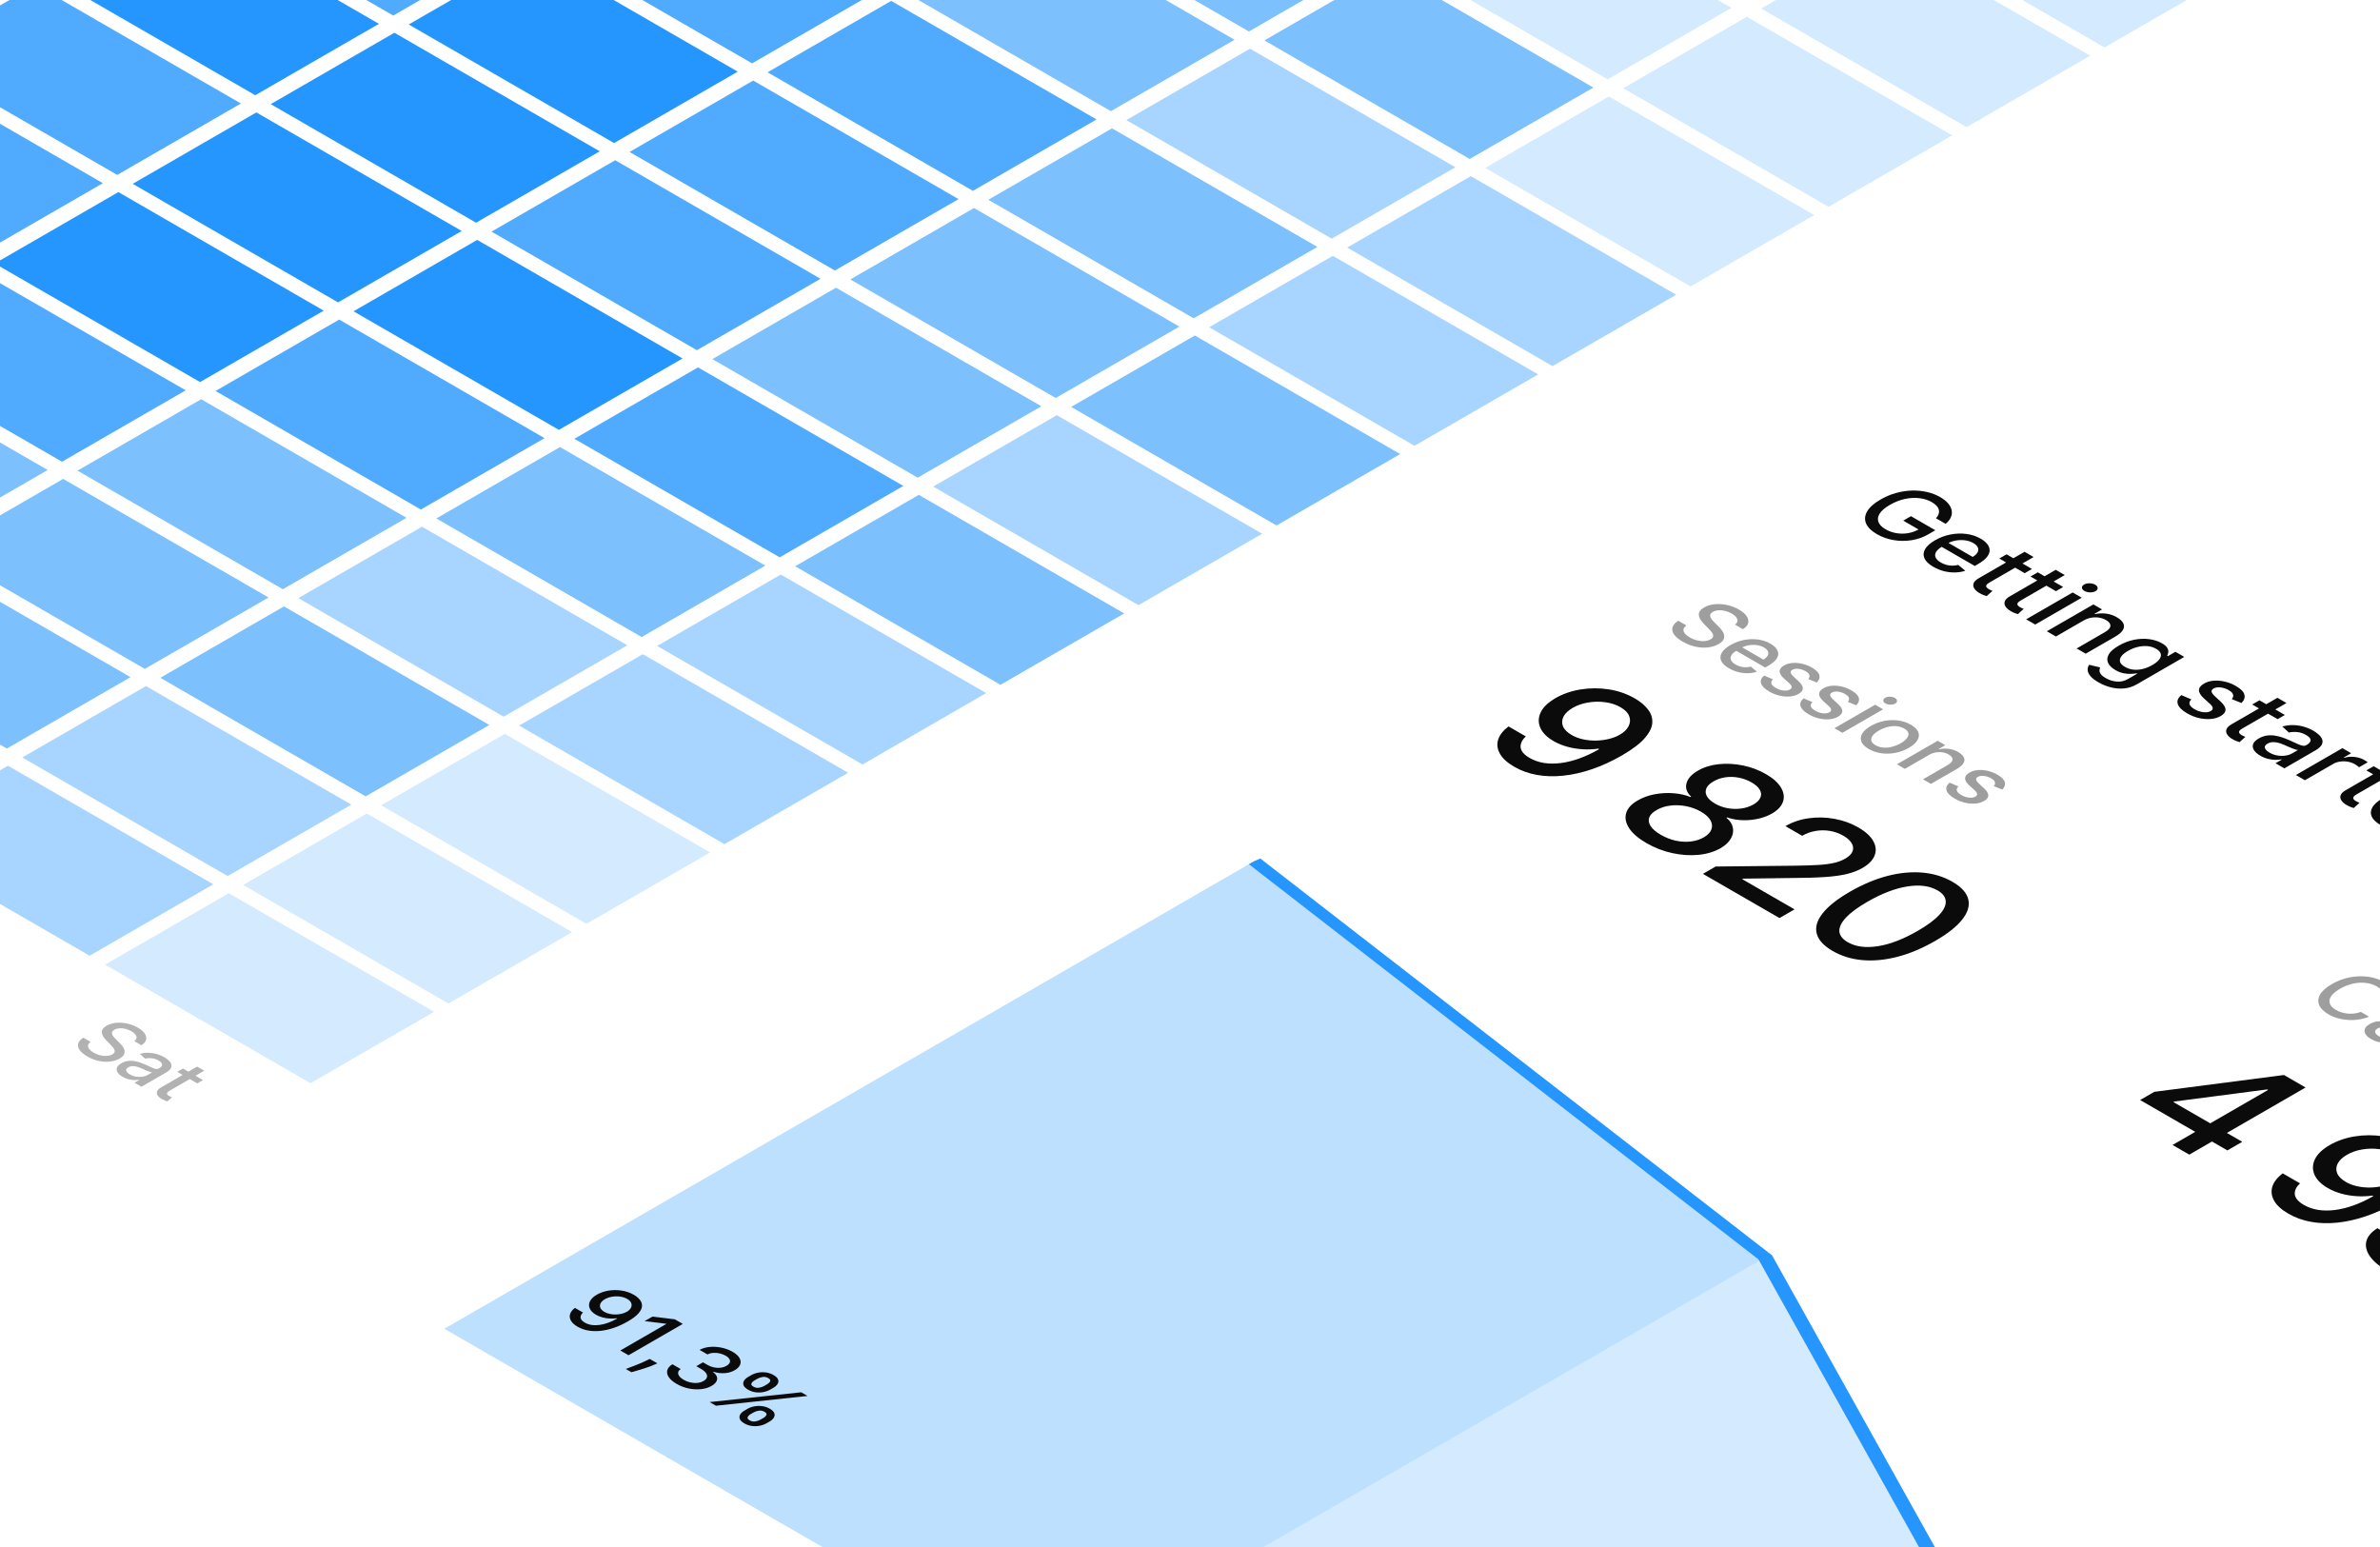 <svg width="400" height="260" viewBox="0 0 400 260" fill="none" xmlns="http://www.w3.org/2000/svg">
<rect x="0" y="0" width="400" height="260" fill="#333333" stroke="none"/>
<g clip-path="url(#clip0_208_37562)">
<rect width="400" height="260" fill="white"/>
<rect width="382.702" height="320.642" transform="matrix(0.866 0.5 -0.866 0.5 323.689 63)" fill="white"/>
<path d="M325.379 87.108C325.59 86.873 325.734 86.637 325.812 86.4C325.897 86.163 325.912 85.929 325.858 85.698C325.807 85.464 325.681 85.237 325.481 85.016C325.284 84.796 325.013 84.587 324.667 84.387C324.08 84.048 323.399 83.829 322.626 83.732C321.852 83.634 321.036 83.674 320.177 83.852C319.326 84.03 318.479 84.362 317.637 84.848C316.792 85.336 316.215 85.828 315.907 86.323C315.598 86.819 315.532 87.292 315.708 87.743C315.885 88.193 316.278 88.595 316.889 88.948C317.456 89.275 318.065 89.493 318.716 89.603C319.371 89.715 320.025 89.716 320.676 89.606C321.334 89.496 321.95 89.276 322.524 88.945L322.855 89.224L319.872 87.502L321.17 86.752L325.267 89.118L324.081 89.803C323.206 90.308 322.259 90.639 321.241 90.796C320.23 90.953 319.222 90.943 318.218 90.766C317.217 90.592 316.295 90.262 315.454 89.776C314.51 89.232 313.899 88.628 313.621 87.966C313.346 87.306 313.409 86.631 313.81 85.941C314.213 85.25 314.965 84.587 316.064 83.952C316.896 83.472 317.758 83.108 318.65 82.859C319.543 82.61 320.428 82.473 321.307 82.447C322.193 82.422 323.041 82.502 323.852 82.688C324.67 82.874 325.417 83.162 326.092 83.552C326.655 83.877 327.096 84.228 327.415 84.604C327.738 84.982 327.936 85.369 328.011 85.765C328.089 86.163 328.043 86.555 327.874 86.943C327.707 87.329 327.414 87.695 326.993 88.04L325.379 87.108Z" fill="#0C0B0B"/>
<path d="M324.93 95.264C324.159 94.82 323.661 94.342 323.433 93.83C323.213 93.319 323.252 92.803 323.55 92.282C323.856 91.761 324.414 91.266 325.225 90.798C326.026 90.335 326.881 90.014 327.79 89.834C328.703 89.656 329.601 89.623 330.483 89.737C331.369 89.853 332.175 90.12 332.901 90.539C333.342 90.794 333.697 91.083 333.965 91.406C334.233 91.729 334.375 92.076 334.392 92.446C334.409 92.817 334.263 93.201 333.954 93.598C333.649 93.994 333.142 94.397 332.432 94.806L331.893 95.118L325.678 91.529L326.818 90.871L331.542 93.598C331.942 93.367 332.215 93.115 332.361 92.843C332.511 92.569 332.527 92.294 332.412 92.02C332.3 91.748 332.047 91.498 331.654 91.271C331.226 91.024 330.748 90.869 330.218 90.807C329.696 90.744 329.18 90.76 328.671 90.854C328.169 90.948 327.722 91.107 327.332 91.333L326.441 91.847C325.919 92.148 325.566 92.458 325.383 92.775C325.203 93.095 325.182 93.406 325.322 93.71C325.464 94.012 325.758 94.291 326.202 94.547C326.491 94.714 326.794 94.842 327.113 94.932C327.436 95.02 327.767 95.067 328.106 95.07C328.445 95.074 328.783 95.032 329.119 94.944L330.3 95.926C329.76 96.104 329.182 96.199 328.564 96.211C327.953 96.222 327.336 96.15 326.711 95.993C326.094 95.836 325.5 95.594 324.93 95.264Z" fill="#0C0B0B"/>
<path d="M341.509 95.626L340.287 96.332L336.017 93.866L337.238 93.161L341.509 95.626ZM340.257 92.741L341.779 93.619L334.383 97.889C334.088 98.059 333.909 98.213 333.848 98.35C333.791 98.486 333.804 98.609 333.889 98.721C333.981 98.832 334.11 98.936 334.276 99.032C334.398 99.103 334.513 99.159 334.622 99.203C334.731 99.246 334.815 99.279 334.876 99.302L333.894 100.187C333.772 100.156 333.612 100.103 333.416 100.028C333.215 99.956 332.991 99.85 332.744 99.711C332.337 99.484 332.035 99.227 331.838 98.941C331.641 98.655 331.592 98.36 331.69 98.056C331.788 97.753 332.074 97.465 332.545 97.192L340.257 92.741Z" fill="#0C0B0B"/>
<path d="M346.752 98.653L345.531 99.359L341.26 96.893L342.482 96.188L346.752 98.653ZM345.5 95.768L347.022 96.646L339.626 100.916C339.331 101.087 339.153 101.24 339.092 101.377C339.034 101.513 339.048 101.636 339.133 101.748C339.224 101.859 339.353 101.963 339.519 102.059C339.642 102.13 339.757 102.187 339.866 102.23C339.974 102.273 340.059 102.306 340.12 102.33L339.138 103.214C339.016 103.183 338.856 103.13 338.659 103.055C338.459 102.983 338.235 102.877 337.987 102.738C337.58 102.511 337.278 102.254 337.081 101.968C336.884 101.682 336.835 101.387 336.934 101.084C337.032 100.78 337.317 100.492 337.789 100.22L345.5 95.768Z" fill="#0C0B0B"/>
<path d="M340.528 104.087L348.346 99.574L349.868 100.452L342.05 104.966L340.528 104.087ZM350.321 99.321C350.057 99.168 349.918 98.986 349.904 98.774C349.897 98.563 350.018 98.385 350.265 98.243C350.517 98.097 350.824 98.028 351.187 98.034C351.557 98.04 351.874 98.119 352.139 98.272C352.403 98.425 352.539 98.607 352.546 98.818C352.559 99.03 352.441 99.208 352.189 99.353C351.942 99.496 351.633 99.565 351.263 99.559C350.9 99.553 350.586 99.474 350.321 99.321Z" fill="#0C0B0B"/>
<path d="M350.172 104.295L345.53 106.975L344.008 106.096L351.826 101.583L353.287 102.426L352.015 103.161L352.111 103.216C352.705 103.081 353.319 103.052 353.954 103.128C354.592 103.207 355.204 103.415 355.791 103.754C356.324 104.062 356.679 104.396 356.855 104.756C357.035 105.115 357.017 105.484 356.799 105.864C356.582 106.244 356.151 106.62 355.506 106.992L350.533 109.863L349.011 108.985L353.801 106.22C354.368 105.892 354.663 105.552 354.687 105.197C354.714 104.84 354.47 104.513 353.954 104.216C353.601 104.012 353.211 103.875 352.783 103.804C352.359 103.736 351.92 103.74 351.465 103.819C351.017 103.897 350.586 104.056 350.172 104.295Z" fill="#0C0B0B"/>
<path d="M352.668 114.669C352.047 114.311 351.594 113.955 351.309 113.602C351.027 113.252 350.88 112.918 350.866 112.6C350.853 112.283 350.936 111.992 351.116 111.728L352.963 112.171C352.906 112.31 352.87 112.472 352.857 112.656C352.843 112.844 352.909 113.049 353.055 113.27C353.204 113.494 353.489 113.727 353.91 113.97C354.487 114.303 355.105 114.497 355.763 114.552C356.418 114.608 357.051 114.461 357.662 114.108L359.199 113.22L359.102 113.165C358.844 113.208 358.527 113.238 358.15 113.256C357.777 113.275 357.366 113.242 356.918 113.156C356.471 113.07 356.007 112.888 355.529 112.612C354.911 112.256 354.499 111.851 354.292 111.399C354.092 110.946 354.131 110.473 354.409 109.979C354.694 109.486 355.252 108.999 356.084 108.519C356.915 108.039 357.768 107.709 358.644 107.528C359.523 107.35 360.368 107.313 361.179 107.417C361.993 107.519 362.714 107.751 363.342 108.113C363.827 108.393 364.138 108.667 364.274 108.933C364.413 109.198 364.459 109.439 364.411 109.659C364.367 109.88 364.309 110.064 364.238 110.211L364.35 110.276L365.617 109.544L367.109 110.405L359.117 115.019C358.445 115.407 357.738 115.635 356.995 115.704C356.252 115.772 355.51 115.712 354.77 115.524C354.034 115.338 353.333 115.053 352.668 114.669ZM357.127 112.077C357.565 112.33 358.037 112.485 358.542 112.542C359.055 112.598 359.581 112.561 360.12 112.43C360.666 112.299 361.209 112.077 361.749 111.766C362.275 111.462 362.66 111.15 362.904 110.828C363.149 110.507 363.232 110.195 363.154 109.891C363.079 109.585 362.82 109.304 362.375 109.048C361.917 108.783 361.416 108.631 360.873 108.592C360.334 108.551 359.784 108.602 359.224 108.745C358.668 108.89 358.14 109.106 357.641 109.394C357.129 109.69 356.757 109.995 356.526 110.308C356.296 110.622 356.224 110.929 356.313 111.231C356.404 111.535 356.676 111.817 357.127 112.077Z" fill="#0C0B0B"/>
<path d="M376.714 118.154L375.09 117.499C375.209 117.364 375.285 117.214 375.319 117.05C375.357 116.887 375.321 116.716 375.213 116.535C375.104 116.355 374.892 116.174 374.576 115.992C374.145 115.743 373.689 115.591 373.207 115.536C372.729 115.479 372.338 115.538 372.036 115.712C371.775 115.863 371.661 116.041 371.695 116.244C371.729 116.448 371.911 116.704 372.24 117.011L373.197 117.893C373.75 118.404 374.03 118.862 374.037 119.265C374.044 119.669 373.77 120.03 373.217 120.35C372.749 120.62 372.196 120.782 371.558 120.837C370.927 120.892 370.267 120.84 369.578 120.682C368.892 120.525 368.234 120.264 367.603 119.9C366.727 119.395 366.2 118.874 366.02 118.34C365.843 117.803 366.038 117.298 366.605 116.826L368.3 117.546C368.008 117.82 367.907 118.097 367.995 118.375C368.086 118.651 368.361 118.921 368.819 119.186C369.318 119.474 369.82 119.644 370.326 119.697C370.835 119.748 371.241 119.686 371.543 119.512C371.787 119.371 371.901 119.2 371.884 118.998C371.87 118.798 371.719 118.566 371.431 118.301L370.397 117.37C369.834 116.853 369.559 116.388 369.573 115.977C369.59 115.568 369.876 115.202 370.433 114.881C370.894 114.614 371.427 114.456 372.031 114.405C372.635 114.354 373.261 114.404 373.909 114.555C374.561 114.704 375.18 114.947 375.767 115.286C376.612 115.774 377.094 116.264 377.213 116.756C377.335 117.245 377.169 117.712 376.714 118.154Z" fill="#0C0B0B"/>
<path d="M384.009 120.162L382.787 120.867L378.517 118.402L379.738 117.696L384.009 120.162ZM382.757 117.276L384.279 118.155L376.883 122.425C376.588 122.595 376.409 122.749 376.348 122.886C376.291 123.021 376.304 123.145 376.389 123.256C376.481 123.368 376.61 123.472 376.776 123.568C376.898 123.638 377.013 123.695 377.122 123.738C377.231 123.781 377.316 123.815 377.377 123.838L376.394 124.723C376.272 124.691 376.113 124.638 375.916 124.564C375.716 124.491 375.492 124.386 375.244 124.247C374.837 124.019 374.535 123.763 374.338 123.477C374.141 123.191 374.092 122.896 374.19 122.592C374.289 122.288 374.574 122 375.045 121.728L382.757 117.276Z" fill="#0C0B0B"/>
<path d="M379.887 127.009C379.391 126.723 379.035 126.412 378.818 126.075C378.604 125.736 378.557 125.397 378.675 125.058C378.797 124.721 379.115 124.405 379.627 124.109C380.068 123.854 380.516 123.694 380.971 123.627C381.426 123.56 381.88 123.562 382.335 123.633C382.79 123.703 383.238 123.817 383.679 123.974C384.12 124.13 384.548 124.303 384.962 124.491C385.484 124.73 385.908 124.924 386.234 125.073C386.563 125.22 386.835 125.308 387.049 125.337C387.262 125.367 387.461 125.328 387.644 125.223L387.68 125.202C388.124 124.945 388.343 124.674 388.336 124.388C388.333 124.104 388.085 123.82 387.593 123.536C387.081 123.24 386.563 123.072 386.041 123.033C385.525 122.994 385.074 123.022 384.687 123.116L383.582 122.102C384.227 121.925 384.858 121.847 385.476 121.867C386.1 121.886 386.692 121.981 387.252 122.152C387.815 122.32 388.333 122.541 388.805 122.813C389.117 122.993 389.41 123.206 389.685 123.451C389.967 123.695 390.164 123.962 390.276 124.25C390.391 124.54 390.367 124.845 390.204 125.167C390.045 125.486 389.68 125.81 389.11 126.139L383.918 129.137L382.432 128.279L383.501 127.662L383.44 127.626C383.144 127.683 382.803 127.71 382.417 127.706C382.03 127.702 381.619 127.647 381.185 127.541C380.75 127.435 380.318 127.258 379.887 127.009ZM381.439 126.495C381.86 126.738 382.303 126.898 382.768 126.974C383.236 127.052 383.682 127.059 384.106 126.994C384.537 126.93 384.907 126.808 385.216 126.63L386.224 126.048C386.115 126.048 385.959 126.017 385.756 125.954C385.559 125.892 385.345 125.813 385.114 125.719C384.887 125.623 384.666 125.529 384.453 125.437C384.242 125.343 384.066 125.265 383.923 125.202C383.591 125.053 383.258 124.934 382.926 124.843C382.596 124.755 382.276 124.717 381.964 124.729C381.658 124.741 381.37 124.825 381.098 124.982C380.722 125.199 380.576 125.444 380.66 125.716C380.749 125.987 381.008 126.246 381.439 126.495Z" fill="#0C0B0B"/>
<path d="M385.856 130.255L393.674 125.742L395.145 126.591L393.903 127.308L393.985 127.355C394.548 127.194 395.13 127.148 395.731 127.217C396.338 127.285 396.871 127.452 397.329 127.716C397.424 127.771 397.532 127.838 397.655 127.916C397.78 127.996 397.875 128.061 397.94 128.11L396.484 128.951C396.44 128.905 396.35 128.832 396.214 128.73C396.082 128.626 395.938 128.529 395.781 128.439C395.422 128.232 395.025 128.091 394.59 128.016C394.163 127.942 393.733 127.935 393.303 127.996C392.875 128.054 392.491 128.182 392.152 128.378L387.378 131.134L385.856 130.255Z" fill="#0C0B0B"/>
<path d="M403.197 131.239L401.976 131.945L397.705 129.479L398.927 128.774L403.197 131.239ZM401.945 128.354L403.467 129.232L396.071 133.502C395.776 133.673 395.598 133.826 395.537 133.963C395.479 134.099 395.492 134.222 395.577 134.334C395.669 134.445 395.798 134.549 395.964 134.645C396.086 134.716 396.202 134.773 396.31 134.816C396.419 134.859 396.504 134.892 396.565 134.916L395.582 135.8C395.46 135.769 395.301 135.716 395.104 135.641C394.904 135.569 394.68 135.463 394.432 135.324C394.025 135.097 393.723 134.84 393.526 134.554C393.329 134.268 393.28 133.973 393.378 133.67C393.477 133.366 393.762 133.078 394.234 132.806L401.945 128.354Z" fill="#0C0B0B"/>
<path d="M400.101 138.661C399.33 138.216 398.831 137.738 398.604 137.227C398.384 136.716 398.423 136.2 398.721 135.679C399.027 135.157 399.585 134.663 400.396 134.195C401.197 133.732 402.052 133.411 402.961 133.231C403.874 133.052 404.772 133.02 405.654 133.134C406.54 133.249 407.346 133.517 408.072 133.936C408.513 134.191 408.867 134.48 409.136 134.803C409.404 135.126 409.546 135.473 409.563 135.843C409.58 136.213 409.434 136.597 409.125 136.995C408.82 137.391 408.313 137.793 407.603 138.203L407.064 138.514L400.849 134.926L401.989 134.268L406.713 136.995C407.113 136.764 407.386 136.512 407.532 136.24C407.681 135.966 407.698 135.691 407.583 135.417C407.471 135.145 407.218 134.895 406.825 134.668C406.397 134.421 405.919 134.266 405.389 134.203C404.867 134.141 404.351 134.156 403.842 134.25C403.34 134.344 402.893 134.504 402.503 134.729L401.612 135.244C401.09 135.545 400.737 135.855 400.554 136.172C400.374 136.492 400.353 136.803 400.493 137.107C400.635 137.408 400.929 137.688 401.373 137.944C401.662 138.111 401.965 138.239 402.284 138.329C402.607 138.417 402.937 138.463 403.277 138.467C403.616 138.471 403.954 138.429 404.29 138.341L405.471 139.322C404.931 139.501 404.353 139.596 403.735 139.607C403.124 139.619 402.507 139.547 401.882 139.39C401.265 139.233 400.671 138.99 400.101 138.661Z" fill="#0C0B0B"/>
<path d="M407.986 143.208C407.355 142.843 406.953 142.425 406.78 141.953C406.613 141.481 406.69 140.99 407.009 140.481C407.334 139.971 407.92 139.473 408.765 138.985C409.61 138.497 410.473 138.161 411.356 137.977C412.241 137.795 413.091 137.755 413.906 137.856C414.72 137.958 415.441 138.19 416.069 138.553C416.554 138.833 416.863 139.105 416.995 139.37C417.135 139.634 417.179 139.875 417.128 140.093C417.08 140.312 417.021 140.495 416.95 140.642L417.041 140.695L420.915 138.459L422.437 139.337L412.012 145.356L410.526 144.498L411.742 143.795L411.615 143.722C411.357 143.765 411.035 143.798 410.648 143.822C410.265 143.847 409.844 143.82 409.386 143.739C408.928 143.659 408.461 143.482 407.986 143.208ZM409.62 142.652C410.058 142.905 410.543 143.052 411.076 143.093C411.615 143.134 412.17 143.08 412.74 142.931C413.314 142.784 413.875 142.552 414.425 142.235C414.968 141.921 415.365 141.602 415.616 141.277C415.867 140.952 415.955 140.636 415.881 140.331C415.806 140.025 415.546 139.744 415.102 139.487C414.644 139.223 414.143 139.071 413.6 139.032C413.057 138.993 412.503 139.047 411.936 139.193C411.373 139.342 410.833 139.566 410.317 139.863C409.795 140.165 409.403 140.482 409.141 140.813C408.88 141.144 408.78 141.468 408.841 141.785C408.909 142.103 409.169 142.392 409.62 142.652Z" fill="#0C0B0B"/>
<path d="M426.438 141.648L418.88 145.859L417.47 145.045L424.764 140.681L426.438 141.648ZM415.082 147.24C414.801 147.077 414.658 146.881 414.655 146.652C414.655 146.421 414.797 146.225 415.082 146.064C415.357 145.902 415.693 145.821 416.09 145.823C416.491 145.823 416.832 145.905 417.113 146.067C417.388 146.226 417.526 146.421 417.526 146.652C417.529 146.881 417.393 147.077 417.118 147.24C416.928 147.345 416.708 147.416 416.457 147.451C416.212 147.487 415.968 147.487 415.724 147.451C415.479 147.416 415.266 147.345 415.082 147.24Z" fill="#0C0B0B"/>
<g clip-path="url(#clip1_208_37562)">
<path opacity="0.3" d="M210.799 144.722L296.685 211.324L175.293 281.405L74.667 223.313L210.799 144.722Z" fill="#2496FE"/>
<path d="M106.567 217.637C106.971 217.873 107.297 218.147 107.547 218.459C107.796 218.771 107.915 219.114 107.903 219.488C107.894 219.863 107.704 220.268 107.333 220.701C106.967 221.135 106.371 221.593 105.542 222.074C104.743 222.536 103.952 222.9 103.168 223.167C102.387 223.433 101.633 223.603 100.906 223.676C100.181 223.752 99.496 223.731 98.848 223.615C98.201 223.498 97.612 223.287 97.08 222.98C96.537 222.666 96.161 222.326 95.954 221.959C95.746 221.592 95.698 221.224 95.811 220.853C95.927 220.481 96.199 220.134 96.626 219.812L97.984 220.596C97.682 220.874 97.545 221.162 97.575 221.46C97.61 221.758 97.846 222.034 98.283 222.285C98.951 222.671 99.763 222.804 100.719 222.684C101.678 222.562 102.683 222.2 103.734 221.596L103.663 221.555C103.253 221.613 102.84 221.629 102.425 221.601C102.012 221.576 101.613 221.51 101.227 221.403C100.841 221.297 100.486 221.151 100.162 220.964C99.637 220.66 99.288 220.31 99.116 219.912C98.944 219.515 98.956 219.112 99.151 218.704C99.347 218.296 99.735 217.925 100.314 217.591C100.89 217.258 101.543 217.032 102.274 216.912C103.007 216.793 103.746 216.792 104.492 216.907C105.243 217.021 105.935 217.265 106.567 217.637ZM105.413 218.308C105.066 218.107 104.667 217.976 104.215 217.914C103.77 217.853 103.322 217.86 102.87 217.935C102.422 218.009 102.021 218.148 101.668 218.352C101.315 218.556 101.071 218.785 100.937 219.041C100.81 219.296 100.796 219.551 100.897 219.804C101.004 220.058 101.233 220.286 101.583 220.488C101.844 220.639 102.138 220.75 102.465 220.822C102.791 220.894 103.128 220.928 103.476 220.923C103.826 220.916 104.163 220.874 104.487 220.797C104.81 220.719 105.098 220.608 105.351 220.462C105.686 220.269 105.918 220.042 106.046 219.784C106.176 219.526 106.191 219.268 106.09 219.007C105.992 218.745 105.767 218.512 105.413 218.308Z" fill="#0C0B0B"/>
<path d="M114.753 222.506L105.631 227.772L104.251 226.975L111.992 222.507L111.938 222.476L108.331 222.039L109.649 221.278L113.412 221.733L114.753 222.506Z" fill="#0C0B0B"/>
<path d="M110.48 229.131L109.927 229.373C109.526 229.553 109.08 229.724 108.587 229.885C108.094 230.049 107.625 230.195 107.179 230.322C106.737 230.45 106.382 230.551 106.115 230.623L105.171 230.078C105.393 229.994 105.696 229.881 106.079 229.738C106.459 229.598 106.875 229.435 107.326 229.25C107.778 229.065 108.22 228.866 108.654 228.653L109.197 228.391L110.48 229.131Z" fill="#0C0B0B"/>
<path d="M113.725 232.589C113.114 232.236 112.673 231.86 112.403 231.46C112.136 231.063 112.05 230.675 112.145 230.298C112.246 229.921 112.534 229.584 113.009 229.285L114.407 230.093C114.155 230.259 114.011 230.447 113.975 230.656C113.945 230.865 114.011 231.077 114.171 231.293C114.331 231.509 114.575 231.711 114.901 231.9C115.26 232.107 115.64 232.255 116.041 232.342C116.445 232.431 116.837 232.457 117.217 232.419C117.6 232.38 117.939 232.275 118.233 232.106C118.538 231.929 118.728 231.728 118.803 231.504C118.883 231.279 118.84 231.042 118.674 230.792C118.51 230.543 118.218 230.297 117.796 230.054L117.026 229.609L118.148 228.961L118.919 229.406C119.257 229.601 119.615 229.738 119.992 229.815C120.372 229.894 120.743 229.912 121.105 229.871C121.47 229.828 121.8 229.722 122.094 229.552C122.376 229.39 122.557 229.211 122.637 229.018C122.724 228.824 122.71 228.626 122.597 228.424C122.488 228.223 122.277 228.033 121.965 227.853C121.668 227.681 121.336 227.553 120.967 227.467C120.605 227.382 120.243 227.351 119.881 227.375C119.522 227.397 119.196 227.485 118.905 227.64L117.574 226.871C118.082 226.595 118.661 226.429 119.311 226.372C119.964 226.317 120.625 226.361 121.293 226.503C121.961 226.645 122.574 226.878 123.132 227.2C123.717 227.537 124.107 227.895 124.303 228.272C124.505 228.649 124.533 229.013 124.388 229.365C124.245 229.718 123.948 230.023 123.497 230.28C122.989 230.577 122.413 230.745 121.769 230.784C121.127 230.825 120.508 230.744 119.912 230.54L119.84 230.581C120.354 230.984 120.583 231.393 120.526 231.81C120.473 232.228 120.156 232.603 119.577 232.933C119.079 233.225 118.489 233.404 117.809 233.471C117.132 233.539 116.438 233.5 115.725 233.353C115.015 233.204 114.349 232.949 113.725 232.589Z" fill="#0C0B0B"/>
<path d="M125.139 237.06L125.62 236.782C125.965 236.583 126.351 236.443 126.778 236.36C127.212 236.278 127.652 236.267 128.101 236.327C128.555 236.387 128.98 236.531 129.375 236.759C129.778 236.992 130.031 237.237 130.132 237.494C130.232 237.751 130.209 238.003 130.06 238.25C129.915 238.498 129.67 238.722 129.325 238.921L128.844 239.199C128.5 239.398 128.112 239.539 127.682 239.623C127.254 239.705 126.815 239.717 126.364 239.659C125.918 239.601 125.497 239.457 125.099 239.227C124.698 238.996 124.446 238.751 124.342 238.492C124.241 238.231 124.262 237.978 124.404 237.731C124.55 237.482 124.795 237.258 125.139 237.06ZM126.658 237.381L126.177 237.659C125.921 237.806 125.751 237.975 125.665 238.165C125.578 238.355 125.687 238.538 125.99 238.713C126.289 238.886 126.603 238.947 126.929 238.895C127.256 238.844 127.547 238.744 127.802 238.597L128.283 238.319C128.539 238.172 128.712 238.005 128.804 237.818C128.899 237.633 128.792 237.451 128.484 237.273C128.187 237.102 127.872 237.04 127.54 237.088C127.207 237.136 126.913 237.234 126.658 237.381ZM125.772 231.398L126.253 231.12C126.597 230.921 126.985 230.78 127.415 230.696C127.849 230.614 128.29 230.603 128.738 230.663C129.189 230.724 129.613 230.869 130.007 231.097C130.411 231.33 130.664 231.575 130.764 231.832C130.865 232.089 130.842 232.341 130.693 232.588C130.545 232.835 130.298 233.058 129.954 233.257L129.473 233.534C129.128 233.733 128.741 233.875 128.31 233.959C127.886 234.043 127.448 234.056 126.997 233.997C126.551 233.939 126.13 233.795 125.732 233.565C125.328 233.332 125.074 233.086 124.97 232.828C124.872 232.569 124.895 232.316 125.037 232.069C125.183 231.821 125.428 231.597 125.772 231.398ZM127.295 231.722L126.814 232C126.559 232.147 126.387 232.315 126.297 232.504C126.211 232.694 126.32 232.876 126.623 233.051C126.919 233.223 127.231 233.283 127.558 233.231C127.887 233.181 128.18 233.083 128.435 232.935L128.916 232.658C129.172 232.51 129.345 232.343 129.437 232.156C129.529 231.97 129.422 231.788 129.117 231.611C128.82 231.44 128.505 231.378 128.173 231.426C127.843 231.476 127.55 231.575 127.295 231.722ZM119.265 235.643L134.657 233.997L135.721 234.612L120.329 236.258L119.265 235.643Z" fill="#0C0B0B"/>
<path d="M274.837 117.427C275.703 117.934 276.402 118.522 276.937 119.19C277.471 119.859 277.726 120.593 277.7 121.394C277.681 122.198 277.274 123.065 276.478 123.994C275.696 124.924 274.417 125.904 272.642 126.937C270.93 127.925 269.234 128.705 267.555 129.278C265.881 129.848 264.265 130.211 262.706 130.369C261.154 130.531 259.684 130.487 258.297 130.237C256.91 129.987 255.648 129.534 254.509 128.876C253.345 128.204 252.54 127.475 252.094 126.689C251.649 125.903 251.547 125.114 251.789 124.32C252.038 123.523 252.62 122.779 253.536 122.089L256.447 123.769C255.798 124.364 255.505 124.981 255.568 125.62C255.645 126.259 256.15 126.849 257.086 127.389C258.517 128.215 260.257 128.5 262.306 128.243C264.361 127.982 266.515 127.205 268.767 125.912L268.614 125.824C267.736 125.949 266.852 125.982 265.961 125.923C265.077 125.868 264.221 125.727 263.394 125.499C262.567 125.271 261.807 124.957 261.113 124.557C259.987 123.907 259.24 123.156 258.871 122.303C258.502 121.451 258.527 120.588 258.947 119.714C259.367 118.84 260.198 118.045 261.438 117.328C262.673 116.616 264.072 116.131 265.638 115.874C267.209 115.62 268.793 115.616 270.39 115.862C272 116.109 273.482 116.63 274.837 117.427ZM272.365 118.865C271.621 118.435 270.765 118.154 269.798 118.022C268.844 117.89 267.883 117.905 266.916 118.066C265.956 118.224 265.097 118.522 264.339 118.959C263.582 119.396 263.061 119.888 262.774 120.436C262.501 120.983 262.472 121.528 262.688 122.072C262.917 122.616 263.407 123.104 264.158 123.537C264.718 123.861 265.347 124.099 266.047 124.254C266.747 124.408 267.469 124.479 268.214 124.468C268.964 124.454 269.686 124.364 270.38 124.198C271.073 124.033 271.691 123.794 272.231 123.482C272.95 123.067 273.447 122.582 273.72 122.028C274 121.477 274.032 120.922 273.816 120.364C273.606 119.802 273.123 119.302 272.365 118.865Z" fill="#0C0B0B"/>
<path d="M276.729 141.704C275.361 140.915 274.388 140.081 273.809 139.203C273.236 138.329 273.068 137.482 273.303 136.663C273.539 135.844 274.188 135.132 275.25 134.526C276.071 134.044 277 133.703 278.037 133.501C279.087 133.299 280.143 133.236 281.206 133.313C282.275 133.387 283.242 133.6 284.107 133.952L284.221 133.886C283.483 133.188 283.226 132.437 283.449 131.633C283.671 130.828 284.311 130.125 285.367 129.523C286.36 128.942 287.514 128.58 288.831 128.437C290.161 128.294 291.523 128.364 292.916 128.646C294.309 128.929 295.607 129.418 296.81 130.112C297.999 130.799 298.833 131.544 299.31 132.349C299.8 133.153 299.92 133.939 299.672 134.707C299.43 135.471 298.816 136.141 297.83 136.718C296.774 137.32 295.546 137.684 294.146 137.809C292.746 137.934 291.455 137.79 290.272 137.379L290.157 137.445C290.761 137.941 291.121 138.494 291.235 139.103C291.363 139.713 291.251 140.321 290.901 140.927C290.564 141.533 289.985 142.077 289.164 142.558C288.102 143.164 286.861 143.535 285.442 143.671C284.023 143.807 282.554 143.708 281.033 143.374C279.519 143.043 278.084 142.487 276.729 141.704ZM279.144 140.31C279.952 140.777 280.785 141.104 281.644 141.291C282.509 141.475 283.346 141.521 284.154 141.429C284.968 141.333 285.706 141.098 286.368 140.723C287.042 140.327 287.466 139.877 287.637 139.373C287.816 138.874 287.758 138.367 287.466 137.853C287.173 137.339 286.645 136.861 285.882 136.42C285.112 135.976 284.278 135.668 283.381 135.495C282.484 135.322 281.603 135.287 280.738 135.39C279.873 135.493 279.103 135.743 278.428 136.14C277.767 136.514 277.35 136.935 277.178 137.401C277.019 137.868 277.102 138.353 277.426 138.856C277.757 139.355 278.329 139.84 279.144 140.31ZM288.239 135.06C288.888 135.434 289.594 135.691 290.358 135.831C291.121 135.97 291.878 135.989 292.629 135.886C293.386 135.787 294.08 135.559 294.709 135.203C295.314 134.846 295.702 134.453 295.874 134.024C296.052 133.597 296.014 133.168 295.759 132.734C295.511 132.297 295.057 131.888 294.395 131.506C293.721 131.116 293.002 130.848 292.238 130.701C291.487 130.554 290.743 130.532 290.005 130.635C289.267 130.738 288.596 130.968 287.991 131.324C287.361 131.68 286.957 132.075 286.779 132.509C286.601 132.942 286.633 133.379 286.874 133.82C287.123 134.264 287.577 134.678 288.239 135.06Z" fill="#0C0B0B"/>
<path d="M286.207 146.868L288.345 145.634L301.811 145.495C303.262 145.473 304.496 145.433 305.514 145.374C306.545 145.315 307.429 145.205 308.167 145.043C308.905 144.882 309.56 144.636 310.133 144.305C310.782 143.93 311.189 143.519 311.355 143.071C311.526 142.619 311.476 142.167 311.202 141.716C310.935 141.26 310.471 140.841 309.809 140.459C309.109 140.055 308.355 139.785 307.547 139.65C306.739 139.514 305.934 139.516 305.133 139.655C304.331 139.795 303.58 140.067 302.88 140.471L300.065 138.845C301.255 138.159 302.569 137.716 304.007 137.518C305.445 137.319 306.886 137.354 308.33 137.622C309.78 137.886 311.113 138.369 312.328 139.071C313.556 139.78 314.393 140.546 314.838 141.368C315.296 142.191 315.369 142.997 315.057 143.787C314.752 144.573 314.074 145.269 313.025 145.875C312.299 146.294 311.453 146.625 310.486 146.867C309.525 147.113 308.284 147.289 306.764 147.396C305.25 147.499 303.293 147.556 300.895 147.567L292.945 147.672L292.802 147.755L301.6 152.834L299.071 154.294L286.207 146.868Z" fill="#0C0B0B"/>
<path d="M308.003 159.825C306.502 158.951 305.611 157.978 305.331 156.905C305.051 155.833 305.382 154.698 306.324 153.5C307.266 152.303 308.799 151.091 310.924 149.864C313.043 148.641 315.136 147.759 317.204 147.219C319.278 146.683 321.244 146.496 323.102 146.657C324.966 146.822 326.646 147.336 328.141 148.2C329.636 149.063 330.52 150.032 330.794 151.109C331.074 152.181 330.746 153.314 329.81 154.508C328.888 155.702 327.367 156.91 325.248 158.133C323.117 159.364 321.014 160.251 318.94 160.795C316.872 161.335 314.906 161.526 313.042 161.368C311.184 161.206 309.505 160.692 308.003 159.825ZM310.551 158.354C311.875 159.118 313.554 159.342 315.59 159.026C317.633 158.714 319.875 157.852 322.319 156.442C323.941 155.505 325.14 154.615 325.917 153.77C326.706 152.925 327.072 152.152 327.014 151.45C326.97 150.749 326.512 150.146 325.64 149.643C324.323 148.883 322.641 148.661 320.592 148.977C318.543 149.293 316.297 150.152 313.854 151.555C312.225 152.496 311.016 153.388 310.227 154.233C309.451 155.078 309.088 155.849 309.139 156.547C309.196 157.241 309.667 157.844 310.551 158.354Z" fill="#0C0B0B"/>
<path d="M291.598 104.977C291.972 104.706 292.103 104.405 291.99 104.072C291.88 103.738 291.564 103.42 291.042 103.118C290.668 102.902 290.285 102.75 289.893 102.661C289.504 102.57 289.131 102.54 288.775 102.571C288.424 102.602 288.12 102.692 287.862 102.841C287.645 102.966 287.508 103.103 287.452 103.252C287.399 103.403 287.402 103.557 287.461 103.715C287.526 103.873 287.62 104.028 287.741 104.18C287.866 104.331 287.995 104.471 288.129 104.599L288.788 105.247C289.008 105.456 289.209 105.684 289.394 105.931C289.578 106.178 289.701 106.434 289.763 106.7C289.825 106.966 289.79 107.23 289.656 107.492C289.526 107.756 289.255 108.006 288.846 108.243C288.329 108.541 287.737 108.729 287.069 108.806C286.403 108.885 285.703 108.845 284.966 108.687C284.233 108.532 283.51 108.248 282.798 107.837C282.115 107.442 281.632 107.039 281.35 106.626C281.068 106.212 280.985 105.81 281.101 105.417C281.22 105.023 281.539 104.659 282.059 104.324L283.439 105.121C283.136 105.327 282.969 105.547 282.936 105.782C282.909 106.017 282.989 106.25 283.176 106.482C283.369 106.713 283.642 106.931 283.996 107.135C284.385 107.359 284.791 107.524 285.216 107.628C285.646 107.733 286.059 107.772 286.454 107.746C286.852 107.719 287.199 107.62 287.496 107.448C287.766 107.292 287.91 107.12 287.928 106.931C287.949 106.744 287.885 106.543 287.737 106.327C287.591 106.113 287.398 105.887 287.158 105.648L286.374 104.856C285.843 104.32 285.556 103.817 285.515 103.347C285.476 102.879 285.775 102.462 286.41 102.095C286.936 101.792 287.537 101.609 288.214 101.547C288.891 101.486 289.581 101.533 290.285 101.689C290.991 101.843 291.65 102.097 292.262 102.45C292.88 102.806 293.316 103.183 293.571 103.581C293.83 103.98 293.905 104.369 293.798 104.746C293.694 105.121 293.403 105.454 292.925 105.743L291.598 104.977Z" fill="#9E9E9E"/>
<path d="M290.583 112.315C289.909 111.926 289.472 111.508 289.273 111.061C289.08 110.613 289.115 110.162 289.376 109.706C289.643 109.25 290.132 108.817 290.841 108.407C291.542 108.003 292.29 107.722 293.086 107.564C293.885 107.408 294.67 107.38 295.442 107.479C296.217 107.58 296.922 107.814 297.557 108.181C297.943 108.404 298.254 108.657 298.488 108.939C298.723 109.222 298.847 109.526 298.862 109.85C298.877 110.173 298.749 110.509 298.479 110.857C298.212 111.204 297.768 111.556 297.147 111.914L296.675 112.187L291.238 109.048L292.235 108.472L296.368 110.857C296.718 110.655 296.957 110.435 297.085 110.197C297.216 109.957 297.231 109.717 297.13 109.477C297.032 109.239 296.811 109.02 296.466 108.821C296.092 108.605 295.674 108.47 295.21 108.415C294.753 108.36 294.302 108.374 293.856 108.456C293.417 108.538 293.027 108.678 292.685 108.875L291.906 109.325C291.448 109.589 291.14 109.86 290.979 110.138C290.822 110.417 290.804 110.69 290.926 110.955C291.05 111.219 291.307 111.464 291.696 111.688C291.949 111.834 292.214 111.946 292.493 112.025C292.775 112.102 293.065 112.142 293.362 112.146C293.659 112.149 293.954 112.112 294.248 112.035L295.281 112.894C294.809 113.05 294.303 113.133 293.762 113.143C293.228 113.154 292.688 113.09 292.141 112.953C291.601 112.816 291.081 112.603 290.583 112.315Z" fill="#9E9E9E"/>
<path d="M305.34 114.705L303.919 114.132C304.023 114.014 304.09 113.883 304.12 113.739C304.153 113.596 304.121 113.446 304.026 113.289C303.931 113.131 303.746 112.972 303.47 112.813C303.093 112.595 302.693 112.462 302.272 112.414C301.853 112.365 301.512 112.416 301.247 112.569C301.019 112.701 300.919 112.856 300.949 113.034C300.979 113.212 301.138 113.436 301.425 113.705L302.263 114.476C302.747 114.924 302.992 115.324 302.997 115.677C303.003 116.03 302.764 116.347 302.28 116.626C301.871 116.862 301.387 117.005 300.828 117.053C300.276 117.101 299.699 117.055 299.096 116.917C298.496 116.779 297.92 116.551 297.368 116.233C296.602 115.79 296.14 115.335 295.983 114.867C295.829 114.398 295.999 113.956 296.495 113.543L297.978 114.173C297.723 114.413 297.634 114.655 297.711 114.898C297.791 115.14 298.032 115.376 298.432 115.608C298.869 115.86 299.308 116.009 299.751 116.055C300.196 116.1 300.551 116.046 300.815 115.893C301.029 115.77 301.128 115.62 301.114 115.443C301.102 115.268 300.97 115.065 300.717 114.834L299.813 114.019C299.32 113.566 299.08 113.16 299.092 112.8C299.107 112.442 299.358 112.122 299.845 111.841C300.248 111.608 300.715 111.469 301.243 111.425C301.772 111.38 302.319 111.424 302.886 111.556C303.457 111.686 303.998 111.899 304.512 112.196C305.251 112.623 305.673 113.051 305.777 113.481C305.884 113.91 305.738 114.318 305.34 114.705Z" fill="#9E9E9E"/>
<path d="M311.974 118.535L310.553 117.962C310.657 117.843 310.724 117.712 310.754 117.568C310.786 117.426 310.755 117.276 310.66 117.118C310.565 116.961 310.38 116.802 310.104 116.643C309.727 116.425 309.327 116.292 308.906 116.244C308.487 116.195 308.146 116.246 307.881 116.399C307.653 116.531 307.553 116.686 307.583 116.864C307.613 117.042 307.771 117.266 308.059 117.535L308.897 118.306C309.381 118.754 309.625 119.154 309.631 119.507C309.637 119.86 309.398 120.176 308.914 120.456C308.504 120.692 308.02 120.835 307.462 120.883C306.91 120.931 306.333 120.885 305.73 120.746C305.13 120.609 304.554 120.381 304.002 120.063C303.236 119.62 302.774 119.165 302.617 118.697C302.463 118.228 302.633 117.786 303.129 117.373L304.612 118.003C304.357 118.243 304.268 118.485 304.345 118.728C304.425 118.97 304.666 119.206 305.066 119.438C305.503 119.69 305.942 119.839 306.385 119.885C306.83 119.93 307.185 119.876 307.449 119.723C307.663 119.6 307.762 119.45 307.747 119.273C307.736 119.098 307.604 118.895 307.351 118.664L306.447 117.849C305.954 117.396 305.714 116.99 305.726 116.63C305.741 116.272 305.992 115.952 306.479 115.671C306.882 115.438 307.349 115.299 307.877 115.254C308.405 115.21 308.953 115.254 309.52 115.385C310.09 115.516 310.632 115.729 311.146 116.026C311.885 116.452 312.307 116.881 312.411 117.311C312.517 117.74 312.372 118.148 311.974 118.535Z" fill="#9E9E9E"/>
<path d="M308.311 122.391L315.152 118.441L316.484 119.21L309.643 123.16L308.311 122.391ZM316.88 118.22C316.649 118.087 316.527 117.927 316.515 117.742C316.509 117.557 316.615 117.402 316.831 117.277C317.051 117.15 317.32 117.089 317.638 117.094C317.961 117.099 318.239 117.169 318.47 117.302C318.702 117.436 318.821 117.595 318.827 117.781C318.838 117.966 318.735 118.122 318.515 118.249C318.298 118.374 318.028 118.434 317.704 118.429C317.387 118.423 317.112 118.354 316.88 118.22Z" fill="#9E9E9E"/>
<path d="M314.088 125.885C313.447 125.515 313.034 125.107 312.85 124.661C312.666 124.216 312.706 123.764 312.97 123.306C313.234 122.849 313.72 122.416 314.427 122.008C315.136 121.598 315.889 121.316 316.685 121.162C317.48 121.008 318.264 120.984 319.036 121.09C319.808 121.196 320.515 121.434 321.156 121.805C321.797 122.175 322.21 122.583 322.394 123.028C322.578 123.474 322.536 123.927 322.269 124.386C322.002 124.845 321.514 125.28 320.804 125.69C320.097 126.098 319.347 126.378 318.555 126.53C317.762 126.683 316.98 126.706 316.208 126.6C315.436 126.494 314.729 126.255 314.088 125.885ZM315.21 125.242C315.626 125.482 316.08 125.618 316.573 125.649C317.066 125.679 317.56 125.627 318.056 125.492C318.555 125.358 319.024 125.164 319.463 124.911C319.9 124.659 320.234 124.389 320.466 124.101C320.703 123.813 320.797 123.526 320.746 123.239C320.696 122.953 320.463 122.69 320.047 122.45C319.628 122.208 319.17 122.072 318.671 122.041C318.175 122.012 317.676 122.065 317.174 122.201C316.679 122.336 316.212 122.53 315.776 122.782C315.337 123.035 315 123.305 314.765 123.592C314.533 123.88 314.444 124.166 314.498 124.45C314.554 124.737 314.792 125.001 315.21 125.242Z" fill="#9E9E9E"/>
<path d="M324.205 126.876L320.143 129.221L318.811 128.453L325.652 124.503L326.93 125.241L325.817 125.884L325.902 125.933C326.421 125.814 326.959 125.789 327.514 125.856C328.072 125.924 328.608 126.107 329.122 126.403C329.588 126.672 329.898 126.964 330.052 127.28C330.21 127.594 330.193 127.917 330.003 128.249C329.813 128.582 329.436 128.911 328.872 129.236L324.52 131.749L323.189 130.98L327.38 128.56C327.876 128.274 328.134 127.976 328.155 127.666C328.179 127.354 327.965 127.067 327.514 126.807C327.205 126.629 326.864 126.509 326.489 126.447C326.118 126.387 325.734 126.391 325.336 126.46C324.944 126.528 324.567 126.667 324.205 126.876Z" fill="#9E9E9E"/>
<path d="M336.513 132.702L335.093 132.129C335.197 132.01 335.264 131.879 335.293 131.735C335.326 131.593 335.295 131.443 335.2 131.285C335.105 131.127 334.919 130.969 334.643 130.81C334.266 130.592 333.867 130.459 333.445 130.411C333.026 130.361 332.685 130.413 332.421 130.565C332.192 130.697 332.093 130.852 332.122 131.031C332.152 131.209 332.311 131.433 332.599 131.702L333.436 132.473C333.92 132.92 334.165 133.321 334.171 133.674C334.177 134.027 333.938 134.343 333.454 134.623C333.044 134.859 332.56 135.001 332.002 135.049C331.449 135.097 330.872 135.052 330.269 134.913C329.67 134.776 329.094 134.548 328.541 134.229C327.775 133.787 327.314 133.332 327.156 132.864C327.002 132.394 327.173 131.953 327.669 131.54L329.152 132.17C328.896 132.41 328.807 132.651 328.884 132.895C328.965 133.137 329.205 133.373 329.606 133.604C330.042 133.856 330.482 134.006 330.924 134.052C331.369 134.096 331.724 134.042 331.988 133.89C332.202 133.766 332.302 133.616 332.287 133.44C332.275 133.265 332.143 133.062 331.891 132.831L330.987 132.016C330.494 131.563 330.253 131.157 330.265 130.797C330.28 130.439 330.531 130.119 331.018 129.838C331.422 129.605 331.888 129.466 332.416 129.421C332.945 129.377 333.493 129.42 334.06 129.552C334.63 129.683 335.172 129.896 335.685 130.192C336.425 130.619 336.846 131.048 336.95 131.478C337.057 131.906 336.911 132.314 336.513 132.702Z" fill="#9E9E9E"/>
<path opacity="0.2" d="M296.685 211.324L345.72 299.2L275.918 339.497L175.292 281.405L296.685 211.324Z" fill="#2496FE"/>
<path d="M359.682 184.877L362.068 183.5L383.856 180.673L385.736 181.758L382.224 183.786L381.031 183.097L365.427 185.13L365.275 185.219L376.85 191.901L374.35 193.345L359.682 184.877ZM365.131 192.431L369.674 189.808L370.781 189.191L384.696 181.158L387.492 182.772L367.946 194.056L365.131 192.431Z" fill="#0C0B0B"/>
<path d="M404.953 192.543C405.818 193.05 406.518 193.638 407.052 194.306C407.586 194.975 407.841 195.709 407.815 196.51C407.796 197.315 407.389 198.181 406.594 199.111C405.811 200.04 404.532 201.021 402.757 202.053C401.045 203.041 399.35 203.822 397.67 204.395C395.997 204.964 394.381 205.328 392.822 205.486C391.269 205.647 389.8 205.603 388.413 205.354C387.026 205.104 385.763 204.65 384.624 203.993C383.46 203.321 382.655 202.592 382.21 201.806C381.765 201.02 381.663 200.23 381.905 199.437C382.153 198.639 382.735 197.896 383.651 197.205L386.562 198.885C385.913 199.48 385.62 200.098 385.684 200.737C385.76 201.376 386.266 201.965 387.201 202.505C388.632 203.332 390.372 203.616 392.421 203.359C394.476 203.098 396.63 202.321 398.882 201.028L398.73 200.94C397.852 201.065 396.967 201.098 396.077 201.039C395.192 200.984 394.336 200.843 393.509 200.615C392.682 200.388 391.922 200.073 391.229 199.673C390.103 199.023 389.355 198.272 388.986 197.42C388.617 196.568 388.643 195.705 389.063 194.83C389.483 193.956 390.313 193.161 391.554 192.445C392.788 191.732 394.188 191.247 395.753 190.99C397.324 190.737 398.909 190.733 400.506 190.979C402.115 191.225 403.598 191.746 404.953 192.543ZM402.481 193.981C401.736 193.552 400.881 193.271 399.914 193.139C398.959 193.006 397.999 193.021 397.032 193.183C396.071 193.341 395.212 193.638 394.455 194.075C393.698 194.512 393.176 195.005 392.89 195.552C392.616 196.099 392.587 196.645 392.803 197.188C393.032 197.732 393.522 198.22 394.273 198.654C394.833 198.977 395.463 199.216 396.163 199.37C396.862 199.524 397.585 199.596 398.329 199.585C399.08 199.57 399.802 199.48 400.495 199.315C401.189 199.149 401.806 198.911 402.347 198.598C403.066 198.183 403.562 197.699 403.836 197.144C404.116 196.593 404.148 196.038 403.931 195.48C403.721 194.918 403.238 194.419 402.481 193.981Z" fill="#0C0B0B"/>
<path d="M401.097 213.503C399.787 212.746 398.842 211.94 398.263 211.084C397.691 210.232 397.506 209.402 397.71 208.594C397.926 207.786 398.543 207.062 399.562 206.423L402.558 208.153C402.017 208.509 401.709 208.912 401.632 209.36C401.569 209.808 401.708 210.263 402.052 210.726C402.395 211.189 402.917 211.622 403.617 212.026C404.387 212.471 405.201 212.787 406.06 212.974C406.925 213.165 407.765 213.22 408.579 213.139C409.4 213.055 410.126 212.831 410.755 212.467C411.411 212.089 411.818 211.659 411.977 211.178C412.149 210.696 412.057 210.188 411.7 209.651C411.351 209.119 410.724 208.592 409.821 208.07L408.17 207.117L410.575 205.729L412.226 206.682C412.951 207.101 413.718 207.393 414.526 207.558C415.34 207.727 416.135 207.767 416.911 207.679C417.694 207.587 418.4 207.359 419.03 206.996C419.635 206.647 420.023 206.265 420.195 205.85C420.379 205.435 420.35 205.01 420.109 204.577C419.873 204.147 419.422 203.74 418.754 203.354C418.117 202.987 417.405 202.711 416.616 202.528C415.84 202.344 415.064 202.278 414.287 202.329C413.518 202.377 412.821 202.566 412.197 202.897L409.344 201.25C410.432 200.658 411.673 200.302 413.066 200.181C414.466 200.063 415.881 200.157 417.313 200.461C418.744 200.766 420.058 201.264 421.254 201.954C422.507 202.678 423.344 203.444 423.764 204.252C424.196 205.06 424.257 205.84 423.945 206.593C423.64 207.35 423.003 208.004 422.036 208.555C420.948 209.19 419.714 209.55 418.333 209.635C416.959 209.723 415.632 209.549 414.354 209.111L414.201 209.2C415.302 210.063 415.791 210.941 415.67 211.833C415.556 212.729 414.878 213.532 413.637 214.241C412.568 214.865 411.306 215.249 409.849 215.392C408.398 215.539 406.909 215.455 405.382 215.139C403.862 214.82 402.433 214.274 401.097 213.503Z" fill="#0C0B0B"/>
<path d="M417.196 222.863C415.695 221.989 414.804 221.016 414.524 219.943C414.244 218.87 414.575 217.736 415.517 216.538C416.459 215.341 417.992 214.129 420.117 212.902C422.236 211.679 424.329 210.797 426.397 210.257C428.471 209.721 430.437 209.533 432.295 209.695C434.159 209.86 435.839 210.374 437.334 211.237C438.829 212.1 439.713 213.07 439.987 214.146C440.266 215.219 439.939 216.352 439.003 217.546C438.081 218.739 436.56 219.948 434.441 221.171C432.31 222.402 430.207 223.289 428.133 223.832C426.065 224.372 424.099 224.563 422.235 224.405C420.377 224.244 418.697 223.73 417.196 222.863ZM419.744 221.392C421.068 222.156 422.747 222.38 424.783 222.064C426.826 221.752 429.068 220.89 431.512 219.48C433.134 218.543 434.333 217.652 435.11 216.807C435.899 215.963 436.265 215.189 436.207 214.488C436.163 213.786 435.705 213.184 434.833 212.681C433.516 211.921 431.834 211.698 429.785 212.014C427.736 212.33 425.49 213.19 423.047 214.593C421.418 215.533 420.209 216.426 419.42 217.271C418.644 218.116 418.281 218.887 418.332 219.585C418.389 220.279 418.86 220.881 419.744 221.392Z" fill="#0C0B0B"/>
<path d="M401.379 169.012L399.989 168.21C400.233 168.008 400.395 167.799 400.475 167.585C400.555 167.371 400.568 167.158 400.515 166.945C400.461 166.732 400.344 166.528 400.163 166.331C399.985 166.135 399.75 165.953 399.46 165.785C398.934 165.482 398.331 165.287 397.651 165.199C396.974 165.114 396.26 165.149 395.509 165.305C394.761 165.463 394.019 165.754 393.282 166.179C392.54 166.608 392.032 167.038 391.759 167.47C391.489 167.903 391.431 168.316 391.585 168.706C391.74 169.097 392.077 169.443 392.596 169.743C392.884 169.909 393.196 170.044 393.531 170.149C393.873 170.253 394.226 170.322 394.591 170.354C394.957 170.387 395.323 170.381 395.691 170.336C396.065 170.292 396.426 170.202 396.774 170.066L398.159 170.871C397.636 171.087 397.079 171.242 396.488 171.337C395.904 171.431 395.308 171.461 394.703 171.427C394.103 171.392 393.516 171.296 392.943 171.136C392.37 170.977 391.833 170.752 391.331 170.463C390.542 170.007 390.025 169.492 389.782 168.92C389.541 168.346 389.593 167.754 389.938 167.143C390.285 166.535 390.944 165.95 391.915 165.39C392.889 164.828 393.903 164.448 394.957 164.251C396.014 164.052 397.038 164.023 398.03 164.163C399.025 164.302 399.915 164.598 400.702 165.053C401.186 165.332 401.568 165.633 401.847 165.955C402.132 166.277 402.308 166.612 402.377 166.96C402.448 167.307 402.402 167.654 402.238 168.002C402.078 168.348 401.791 168.685 401.379 169.012Z" fill="#9E9E9E"/>
<path d="M398.513 174.639C398.079 174.389 397.768 174.117 397.578 173.822C397.391 173.525 397.349 173.229 397.453 172.932C397.56 172.637 397.838 172.361 398.286 172.102C398.672 171.879 399.064 171.738 399.462 171.68C399.86 171.622 400.258 171.623 400.655 171.685C401.053 171.747 401.445 171.846 401.831 171.983C402.217 172.121 402.591 172.271 402.953 172.436C403.411 172.645 403.782 172.815 404.067 172.945C404.355 173.073 404.592 173.151 404.779 173.176C404.966 173.202 405.14 173.169 405.3 173.076L405.332 173.058C405.721 172.833 405.912 172.596 405.906 172.346C405.903 172.097 405.686 171.849 405.256 171.6C404.808 171.341 404.355 171.195 403.898 171.161C403.446 171.126 403.051 171.15 402.713 171.233L401.747 170.346C402.311 170.191 402.863 170.123 403.403 170.14C403.95 170.157 404.468 170.24 404.958 170.389C405.451 170.537 405.903 170.729 406.316 170.968C406.589 171.125 406.846 171.311 407.086 171.526C407.333 171.74 407.505 171.973 407.603 172.225C407.704 172.479 407.683 172.746 407.541 173.027C407.401 173.306 407.082 173.59 406.583 173.878L402.04 176.501L400.74 175.75L401.675 175.21L401.621 175.179C401.363 175.229 401.065 175.252 400.726 175.249C400.388 175.245 400.029 175.197 399.649 175.105C399.269 175.012 398.89 174.857 398.513 174.639ZM399.871 174.189C400.239 174.402 400.627 174.542 401.034 174.609C401.443 174.677 401.834 174.683 402.205 174.626C402.582 174.57 402.906 174.464 403.176 174.308L404.058 173.799C403.963 173.799 403.826 173.771 403.648 173.716C403.476 173.661 403.289 173.593 403.087 173.511C402.888 173.427 402.695 173.344 402.508 173.264C402.324 173.182 402.169 173.113 402.045 173.058C401.754 172.928 401.463 172.823 401.172 172.744C400.884 172.667 400.603 172.634 400.33 172.644C400.063 172.655 399.811 172.728 399.573 172.865C399.243 173.056 399.116 173.27 399.19 173.508C399.267 173.745 399.494 173.972 399.871 174.189Z" fill="#9E9E9E"/>
<path d="M413.758 175.367L412.689 175.984L408.953 173.827L410.022 173.21L413.758 175.367ZM412.663 172.842L413.994 173.611L407.523 177.347C407.265 177.496 407.109 177.631 407.055 177.751C407.005 177.869 407.017 177.977 407.091 178.075C407.171 178.172 407.284 178.263 407.429 178.347C407.536 178.409 407.637 178.458 407.732 178.496C407.827 178.534 407.901 178.563 407.955 178.584L407.095 179.358C406.988 179.33 406.849 179.284 406.677 179.219C406.501 179.155 406.305 179.063 406.089 178.941C405.732 178.742 405.468 178.518 405.296 178.267C405.124 178.017 405.081 177.759 405.167 177.494C405.253 177.228 405.503 176.976 405.915 176.738L412.663 172.842Z" fill="#9E9E9E"/>
<path d="M411.037 181.854C410.363 181.465 409.927 181.047 409.728 180.6C409.535 180.152 409.569 179.701 409.83 179.245C410.098 178.789 410.586 178.356 411.296 177.946C411.996 177.542 412.745 177.261 413.54 177.103C414.339 176.947 415.124 176.919 415.896 177.018C416.671 177.119 417.376 177.353 418.012 177.72C418.398 177.943 418.708 178.195 418.942 178.478C419.177 178.761 419.302 179.064 419.317 179.388C419.331 179.712 419.204 180.048 418.933 180.396C418.666 180.742 418.222 181.095 417.602 181.453L417.13 181.726L411.692 178.586L412.69 178.01L416.822 180.396C417.173 180.194 417.412 179.974 417.539 179.736C417.67 179.496 417.685 179.256 417.584 179.016C417.486 178.777 417.265 178.559 416.921 178.36C416.546 178.144 416.128 178.009 415.665 177.954C415.207 177.899 414.756 177.913 414.311 177.995C413.871 178.077 413.481 178.217 413.139 178.414L412.36 178.864C411.903 179.128 411.594 179.399 411.434 179.677C411.276 179.956 411.258 180.228 411.38 180.494C411.505 180.758 411.762 181.002 412.15 181.227C412.403 181.373 412.669 181.485 412.948 181.564C413.23 181.641 413.519 181.681 413.816 181.685C414.113 181.688 414.408 181.651 414.702 181.574L415.736 182.433C415.263 182.589 414.757 182.672 414.217 182.682C413.682 182.692 413.142 182.629 412.596 182.492C412.055 182.355 411.536 182.142 411.037 181.854Z" fill="#9E9E9E"/>
<path d="M415.658 187.489C415.114 187.175 414.718 186.864 414.469 186.556C414.222 186.249 414.093 185.957 414.081 185.679C414.069 185.401 414.142 185.147 414.3 184.915L415.916 185.304C415.866 185.425 415.835 185.567 415.823 185.728C415.811 185.892 415.869 186.072 415.996 186.265C416.127 186.461 416.376 186.665 416.744 186.877C417.249 187.168 417.79 187.338 418.366 187.386C418.939 187.436 419.492 187.306 420.027 186.998L421.372 186.221L421.287 186.172C421.062 186.21 420.784 186.237 420.454 186.252C420.128 186.269 419.769 186.24 419.377 186.165C418.985 186.089 418.579 185.931 418.161 185.689C417.62 185.377 417.26 185.023 417.079 184.627C416.904 184.231 416.938 183.817 417.181 183.386C417.431 182.954 417.919 182.528 418.647 182.108C419.374 181.688 420.121 181.399 420.887 181.241C421.656 181.085 422.395 181.053 423.105 181.143C423.817 181.232 424.448 181.436 424.997 181.753C425.422 181.998 425.694 182.237 425.812 182.47C425.934 182.701 425.974 182.913 425.933 183.105C425.894 183.299 425.844 183.46 425.781 183.588L425.879 183.645L426.988 183.005L428.293 183.758L421.3 187.795C420.713 188.134 420.093 188.334 419.443 188.394C418.793 188.454 418.144 188.402 417.497 188.237C416.853 188.074 416.24 187.825 415.658 187.489ZM419.559 185.221C419.942 185.442 420.355 185.578 420.797 185.627C421.246 185.677 421.706 185.645 422.178 185.53C422.656 185.415 423.131 185.221 423.603 184.949C424.063 184.683 424.4 184.409 424.614 184.128C424.828 183.847 424.901 183.574 424.833 183.308C424.767 183.041 424.54 182.795 424.151 182.57C423.75 182.339 423.312 182.206 422.837 182.172C422.365 182.136 421.884 182.18 421.394 182.306C420.908 182.432 420.446 182.622 420.009 182.874C419.561 183.133 419.236 183.399 419.034 183.673C418.832 183.948 418.77 184.217 418.847 184.481C418.927 184.746 419.164 184.993 419.559 185.221Z" fill="#9E9E9E"/>
<path d="M425.891 190.43C425.25 190.06 424.837 189.652 424.653 189.206C424.469 188.76 424.509 188.309 424.774 187.851C425.038 187.393 425.524 186.961 426.23 186.553C426.94 186.143 427.693 185.861 428.488 185.707C429.284 185.552 430.068 185.528 430.84 185.635C431.612 185.741 432.318 185.979 432.96 186.349C433.601 186.719 434.014 187.127 434.198 187.573C434.382 188.019 434.34 188.471 434.073 188.931C433.806 189.39 433.317 189.825 432.607 190.234C431.901 190.642 431.151 190.922 430.358 191.075C429.566 191.228 428.783 191.251 428.011 191.145C427.239 191.038 426.533 190.8 425.891 190.43ZM427.014 189.787C427.429 190.027 427.884 190.162 428.377 190.193C428.869 190.224 429.364 190.172 429.86 190.036C430.358 189.903 430.828 189.709 431.267 189.455C431.703 189.203 432.037 188.933 432.269 188.645C432.507 188.357 432.6 188.07 432.55 187.784C432.499 187.498 432.266 187.235 431.851 186.995C431.432 186.753 430.973 186.617 430.474 186.586C429.979 186.557 429.48 186.61 428.978 186.745C428.482 186.881 428.016 187.074 427.58 187.326C427.14 187.58 426.803 187.85 426.569 188.136C426.337 188.424 426.248 188.711 426.301 188.995C426.358 189.281 426.595 189.545 427.014 189.787Z" fill="#9E9E9E"/>
<path d="M430.615 192.997L437.456 189.048L438.743 189.791L437.656 190.418L437.727 190.459C438.22 190.319 438.73 190.279 439.255 190.338C439.786 190.398 440.253 190.544 440.653 190.776C440.737 190.824 440.832 190.882 440.938 190.95C441.048 191.021 441.131 191.077 441.188 191.12L439.914 191.855C439.875 191.816 439.797 191.752 439.678 191.663C439.562 191.572 439.436 191.487 439.299 191.408C438.985 191.226 438.637 191.103 438.257 191.038C437.883 190.973 437.508 190.967 437.131 191.02C436.756 191.071 436.421 191.183 436.124 191.354L431.946 193.766L430.615 192.997Z" fill="#9E9E9E"/>
<path d="M433.823 197.811C433.624 197.696 433.459 197.582 433.328 197.469C433.195 197.358 433.106 197.269 433.061 197.202L434.473 196.757C434.651 196.935 434.84 197.077 435.039 197.181C435.237 197.286 435.476 197.342 435.756 197.348C436.038 197.357 436.387 197.306 436.802 197.197L437.421 197.03L441.849 191.584L443.274 192.407L439.697 196.472L439.768 196.513L446.81 194.448L448.239 195.273L437.666 198.122C437.179 198.253 436.712 198.331 436.263 198.356C435.812 198.384 435.384 198.353 434.981 198.264C434.577 198.175 434.191 198.024 433.823 197.811Z" fill="#9E9E9E"/>
<path fill-rule="evenodd" clip-rule="evenodd" d="M295.543 211.664L209.783 145.159L211.815 144.286L297.826 210.985L346.853 298.847L437.383 363.605L435.411 364.523L344.586 299.554L295.543 211.664Z" fill="#2496FE"/>
</g>
<rect width="369.965" height="499.952" transform="matrix(0.866 0.5 -0.866 0.5 112.979 -207)" fill="white"/>
<g opacity="0.2">
<rect width="39.852" height="24" transform="matrix(0.866 0.5 -0.866 0.5 339.979 -23.954)" fill="#2496FE"/>
</g>
<g opacity="0.2">
<rect width="39.852" height="24" transform="matrix(0.866 0.5 -0.866 0.5 316.785 -10.564)" fill="#2496FE"/>
</g>
<g opacity="0.2">
<rect width="39.852" height="24" transform="matrix(0.866 0.5 -0.866 0.5 256.479 -18.598)" fill="#2496FE"/>
</g>
<g opacity="0.2">
<rect width="39.852" height="24" transform="matrix(0.866 0.5 -0.866 0.5 293.59 2.827)" fill="#2496FE"/>
</g>
<g opacity="0.6">
<rect width="39.852" height="24" transform="matrix(0.866 0.5 -0.866 0.5 196.172 -26.633)" fill="#2496FE"/>
</g>
<g opacity="0.6">
<rect width="39.852" height="24" transform="matrix(0.866 0.5 -0.866 0.5 233.284 -5.208)" fill="#2496FE"/>
</g>
<g opacity="0.2">
<rect width="39.852" height="24" transform="matrix(0.866 0.5 -0.866 0.5 270.396 16.217)" fill="#2496FE"/>
</g>
<g opacity="0.6">
<rect width="39.852" height="24" transform="matrix(0.866 0.5 -0.866 0.5 172.978 -13.242)" fill="#2496FE"/>
</g>
<g opacity="0.4">
<rect width="39.852" height="24" transform="matrix(0.866 0.5 -0.866 0.5 210.089 8.183)" fill="#2496FE"/>
</g>
<g opacity="0.4">
<rect width="39.852" height="24" transform="matrix(0.866 0.5 -0.866 0.5 247.201 29.607)" fill="#2496FE"/>
</g>
<g opacity="0.8">
<rect width="39.852" height="24" transform="matrix(0.866 0.5 -0.866 0.5 112.671 -21.276)" fill="#2496FE"/>
</g>
<g opacity="0.8">
<rect width="39.852" height="24" transform="matrix(0.866 0.5 -0.866 0.5 149.783 0.148)" fill="#2496FE"/>
</g>
<g opacity="0.6">
<rect width="39.852" height="24" transform="matrix(0.866 0.5 -0.866 0.5 186.895 21.573)" fill="#2496FE"/>
</g>
<g opacity="0.4">
<rect width="39.852" height="24" transform="matrix(0.866 0.5 -0.866 0.5 224.006 42.998)" fill="#2496FE"/>
</g>
<g opacity="0.8">
<rect width="39.852" height="24" transform="matrix(0.866 0.5 -0.866 0.5 52.365 -29.311)" fill="#2496FE"/>
</g>
<rect width="39.852" height="24" transform="matrix(0.866 0.5 -0.866 0.5 89.477 -7.886)" fill="#2496FE"/>
<g opacity="0.8">
<rect width="39.852" height="24" transform="matrix(0.866 0.5 -0.866 0.5 126.588 13.539)" fill="#2496FE"/>
</g>
<g opacity="0.6">
<rect width="39.852" height="24" transform="matrix(0.866 0.5 -0.866 0.5 163.7 34.964)" fill="#2496FE"/>
</g>
<g opacity="0.6">
<rect width="39.852" height="24" transform="matrix(0.866 0.5 -0.866 0.5 200.812 56.388)" fill="#2496FE"/>
</g>
<rect width="39.852" height="24" transform="matrix(0.866 0.5 -0.866 0.5 29.17 -15.921)" fill="#2496FE"/>
<rect width="39.852" height="24" transform="matrix(0.866 0.5 -0.866 0.5 66.282 5.504)" fill="#2496FE"/>
<g opacity="0.8">
<rect width="39.852" height="24" transform="matrix(0.866 0.5 -0.866 0.5 103.394 26.929)" fill="#2496FE"/>
</g>
<g opacity="0.6">
<rect width="39.852" height="24" transform="matrix(0.866 0.5 -0.866 0.5 140.506 48.354)" fill="#2496FE"/>
</g>
<g opacity="0.4">
<rect width="39.852" height="24" transform="matrix(0.866 0.5 -0.866 0.5 177.617 69.779)" fill="#2496FE"/>
</g>
<g opacity="0.8">
<rect width="39.852" height="24" transform="matrix(0.866 0.5 -0.866 0.5 -31.136 -23.955)" fill="#2496FE"/>
</g>
<g opacity="0.8">
<rect width="39.852" height="24" transform="matrix(0.866 0.5 -0.866 0.5 5.976 -2.53)" fill="#2496FE"/>
</g>
<rect width="39.852" height="24" transform="matrix(0.866 0.5 -0.866 0.5 43.087 18.895)" fill="#2496FE"/>
<rect width="39.852" height="24" transform="matrix(0.866 0.5 -0.866 0.5 80.199 40.32)" fill="#2496FE"/>
<g opacity="0.8">
<rect width="39.852" height="24" transform="matrix(0.866 0.5 -0.866 0.5 117.311 61.744)" fill="#2496FE"/>
</g>
<g opacity="0.6">
<rect width="39.852" height="24" transform="matrix(0.866 0.5 -0.866 0.5 154.422 83.169)" fill="#2496FE"/>
</g>
<g opacity="0.8">
<rect width="39.852" height="24" transform="matrix(0.866 0.5 -0.866 0.5 -17.219 10.86)" fill="#2496FE"/>
</g>
<rect width="39.852" height="24" transform="matrix(0.866 0.5 -0.866 0.5 19.893 32.285)" fill="#2496FE"/>
<g opacity="0.8">
<rect width="39.852" height="24" transform="matrix(0.866 0.5 -0.866 0.5 57.005 53.71)" fill="#2496FE"/>
</g>
<g opacity="0.6">
<rect width="39.852" height="24" transform="matrix(0.866 0.5 -0.866 0.5 94.117 75.135)" fill="#2496FE"/>
</g>
<g opacity="0.4">
<rect width="39.852" height="24" transform="matrix(0.866 0.5 -0.866 0.5 131.228 96.56)" fill="#2496FE"/>
</g>
<g opacity="0.8">
<rect width="39.852" height="24" transform="matrix(0.866 0.5 -0.866 0.5 -3.302 45.675)" fill="#2496FE"/>
</g>
<g opacity="0.6">
<rect width="39.852" height="24" transform="matrix(0.866 0.5 -0.866 0.5 33.81 67.1)" fill="#2496FE"/>
</g>
<g opacity="0.4">
<rect width="39.852" height="24" transform="matrix(0.866 0.5 -0.866 0.5 70.922 88.525)" fill="#2496FE"/>
</g>
<g opacity="0.4">
<rect width="39.852" height="24" transform="matrix(0.866 0.5 -0.866 0.5 108.033 109.95)" fill="#2496FE"/>
</g>
<g opacity="0.6">
<rect width="39.852" height="24" transform="matrix(0.866 0.5 -0.866 0.5 -26.496 59.066)" fill="#2496FE"/>
</g>
<g opacity="0.6">
<rect width="39.852" height="24" transform="matrix(0.866 0.5 -0.866 0.5 10.616 80.491)" fill="#2496FE"/>
</g>
<g opacity="0.6">
<rect width="39.852" height="24" transform="matrix(0.866 0.5 -0.866 0.5 47.727 101.916)" fill="#2496FE"/>
</g>
<g opacity="0.2">
<rect width="39.852" height="24" transform="matrix(0.866 0.5 -0.866 0.5 84.839 123.34)" fill="#2496FE"/>
</g>
<g opacity="0.6">
<rect width="39.852" height="24" transform="matrix(0.866 0.5 -0.866 0.5 -12.579 93.881)" fill="#2496FE"/>
</g>
<g opacity="0.4">
<rect width="39.852" height="24" transform="matrix(0.866 0.5 -0.866 0.5 24.533 115.306)" fill="#2496FE"/>
</g>
<g opacity="0.2">
<rect width="39.852" height="24" transform="matrix(0.866 0.5 -0.866 0.5 61.644 136.731)" fill="#2496FE"/>
</g>
<g opacity="0.4">
<rect width="39.852" height="24" transform="matrix(0.866 0.5 -0.866 0.5 1.338 128.696)" fill="#2496FE"/>
</g>
<g opacity="0.2">
<rect width="39.852" height="24" transform="matrix(0.866 0.5 -0.866 0.5 38.45 150.121)" fill="#2496FE"/>
</g>
<path d="M22.57 174.981C22.906 174.738 23.023 174.467 22.922 174.168C22.823 173.868 22.539 173.583 22.07 173.312C21.734 173.118 21.39 172.981 21.038 172.901C20.689 172.82 20.355 172.793 20.035 172.82C19.72 172.848 19.447 172.929 19.215 173.063C19.021 173.175 18.898 173.298 18.848 173.432C18.8 173.568 18.802 173.706 18.855 173.848C18.914 173.989 18.998 174.128 19.107 174.265C19.219 174.401 19.335 174.526 19.455 174.642L20.047 175.223C20.244 175.411 20.425 175.616 20.591 175.837C20.756 176.059 20.866 176.289 20.922 176.527C20.979 176.766 20.947 177.003 20.827 177.238C20.709 177.475 20.467 177.7 20.099 177.912C19.635 178.18 19.103 178.348 18.504 178.418C17.907 178.488 17.278 178.453 16.617 178.311C15.958 178.171 15.309 177.917 14.67 177.547C14.056 177.194 13.623 176.831 13.37 176.46C13.117 176.09 13.042 175.728 13.146 175.376C13.253 175.022 13.539 174.695 14.006 174.395L15.245 175.11C14.973 175.295 14.823 175.492 14.793 175.703C14.77 175.914 14.841 176.123 15.009 176.331C15.183 176.539 15.428 176.734 15.745 176.917C16.094 177.119 16.459 177.267 16.84 177.361C17.227 177.454 17.598 177.49 17.952 177.467C18.309 177.442 18.621 177.353 18.887 177.199C19.13 177.059 19.259 176.904 19.275 176.735C19.294 176.567 19.237 176.386 19.103 176.193C18.973 176 18.8 175.797 18.584 175.583L17.88 174.872C17.403 174.391 17.146 173.939 17.108 173.518C17.074 173.097 17.342 172.723 17.912 172.393C18.384 172.121 18.924 171.957 19.531 171.902C20.139 171.846 20.759 171.889 21.39 172.029C22.025 172.167 22.616 172.395 23.165 172.712C23.72 173.032 24.112 173.371 24.341 173.728C24.573 174.086 24.641 174.435 24.545 174.773C24.451 175.11 24.19 175.409 23.761 175.669L22.57 174.981ZM20.608 180.976C20.219 180.751 19.939 180.506 19.768 180.242C19.6 179.975 19.563 179.709 19.656 179.443C19.752 179.178 20.001 178.93 20.404 178.698C20.75 178.497 21.102 178.371 21.459 178.319C21.817 178.267 22.174 178.268 22.531 178.324C22.888 178.379 23.24 178.468 23.586 178.591C23.933 178.714 24.269 178.85 24.594 178.998C25.004 179.185 25.337 179.338 25.593 179.455C25.852 179.57 26.065 179.639 26.233 179.662C26.401 179.685 26.557 179.655 26.701 179.572L26.729 179.556C27.078 179.355 27.25 179.141 27.244 178.917C27.242 178.694 27.047 178.471 26.661 178.247C26.258 178.015 25.852 177.884 25.441 177.853C25.036 177.822 24.682 177.844 24.378 177.917L23.51 177.121C24.017 176.983 24.512 176.921 24.998 176.936C25.488 176.952 25.953 177.026 26.393 177.16C26.835 177.293 27.242 177.466 27.612 177.68C27.858 177.821 28.088 177.988 28.304 178.181C28.525 178.373 28.68 178.582 28.768 178.808C28.858 179.036 28.84 179.276 28.712 179.528C28.587 179.779 28.3 180.034 27.852 180.292L23.774 182.647L22.607 181.973L23.446 181.488L23.398 181.46C23.166 181.505 22.899 181.526 22.595 181.523C22.291 181.52 21.968 181.476 21.627 181.393C21.286 181.31 20.946 181.171 20.608 180.976ZM21.827 180.572C22.158 180.763 22.506 180.888 22.871 180.948C23.238 181.009 23.589 181.015 23.922 180.964C24.261 180.913 24.551 180.818 24.794 180.678L25.585 180.221C25.5 180.221 25.377 180.196 25.218 180.147C25.063 180.098 24.895 180.036 24.714 179.962C24.535 179.887 24.362 179.813 24.194 179.741C24.029 179.667 23.89 179.605 23.778 179.556C23.517 179.439 23.256 179.345 22.995 179.275C22.736 179.205 22.484 179.175 22.239 179.185C21.999 179.194 21.773 179.26 21.559 179.383C21.263 179.554 21.149 179.746 21.215 179.96C21.285 180.172 21.489 180.376 21.827 180.572ZM34.114 181.526L33.155 182.08L29.8 180.143L30.76 179.589L34.114 181.526ZM33.131 179.259L34.326 179.949L28.517 183.303C28.285 183.437 28.145 183.557 28.097 183.665C28.052 183.771 28.062 183.868 28.129 183.956C28.201 184.044 28.302 184.125 28.433 184.201C28.529 184.256 28.62 184.301 28.705 184.335C28.79 184.368 28.857 184.395 28.905 184.413L28.133 185.108C28.037 185.083 27.912 185.042 27.757 184.983C27.6 184.926 27.424 184.843 27.23 184.734C26.91 184.555 26.672 184.354 26.518 184.129C26.363 183.904 26.325 183.673 26.402 183.434C26.479 183.196 26.703 182.97 27.074 182.756L33.131 179.259Z" fill="#B2B2B2"/>
</g>
<defs>
<clipPath id="clip0_208_37562">
<rect width="400" height="260" fill="white"/>
</clipPath>
<clipPath id="clip1_208_37562">
<rect width="349.601" height="250.301" fill="white" transform="matrix(0.866 0.5 -0.866 0.5 291.438 98.169)"/>
</clipPath>
</defs>
</svg>
